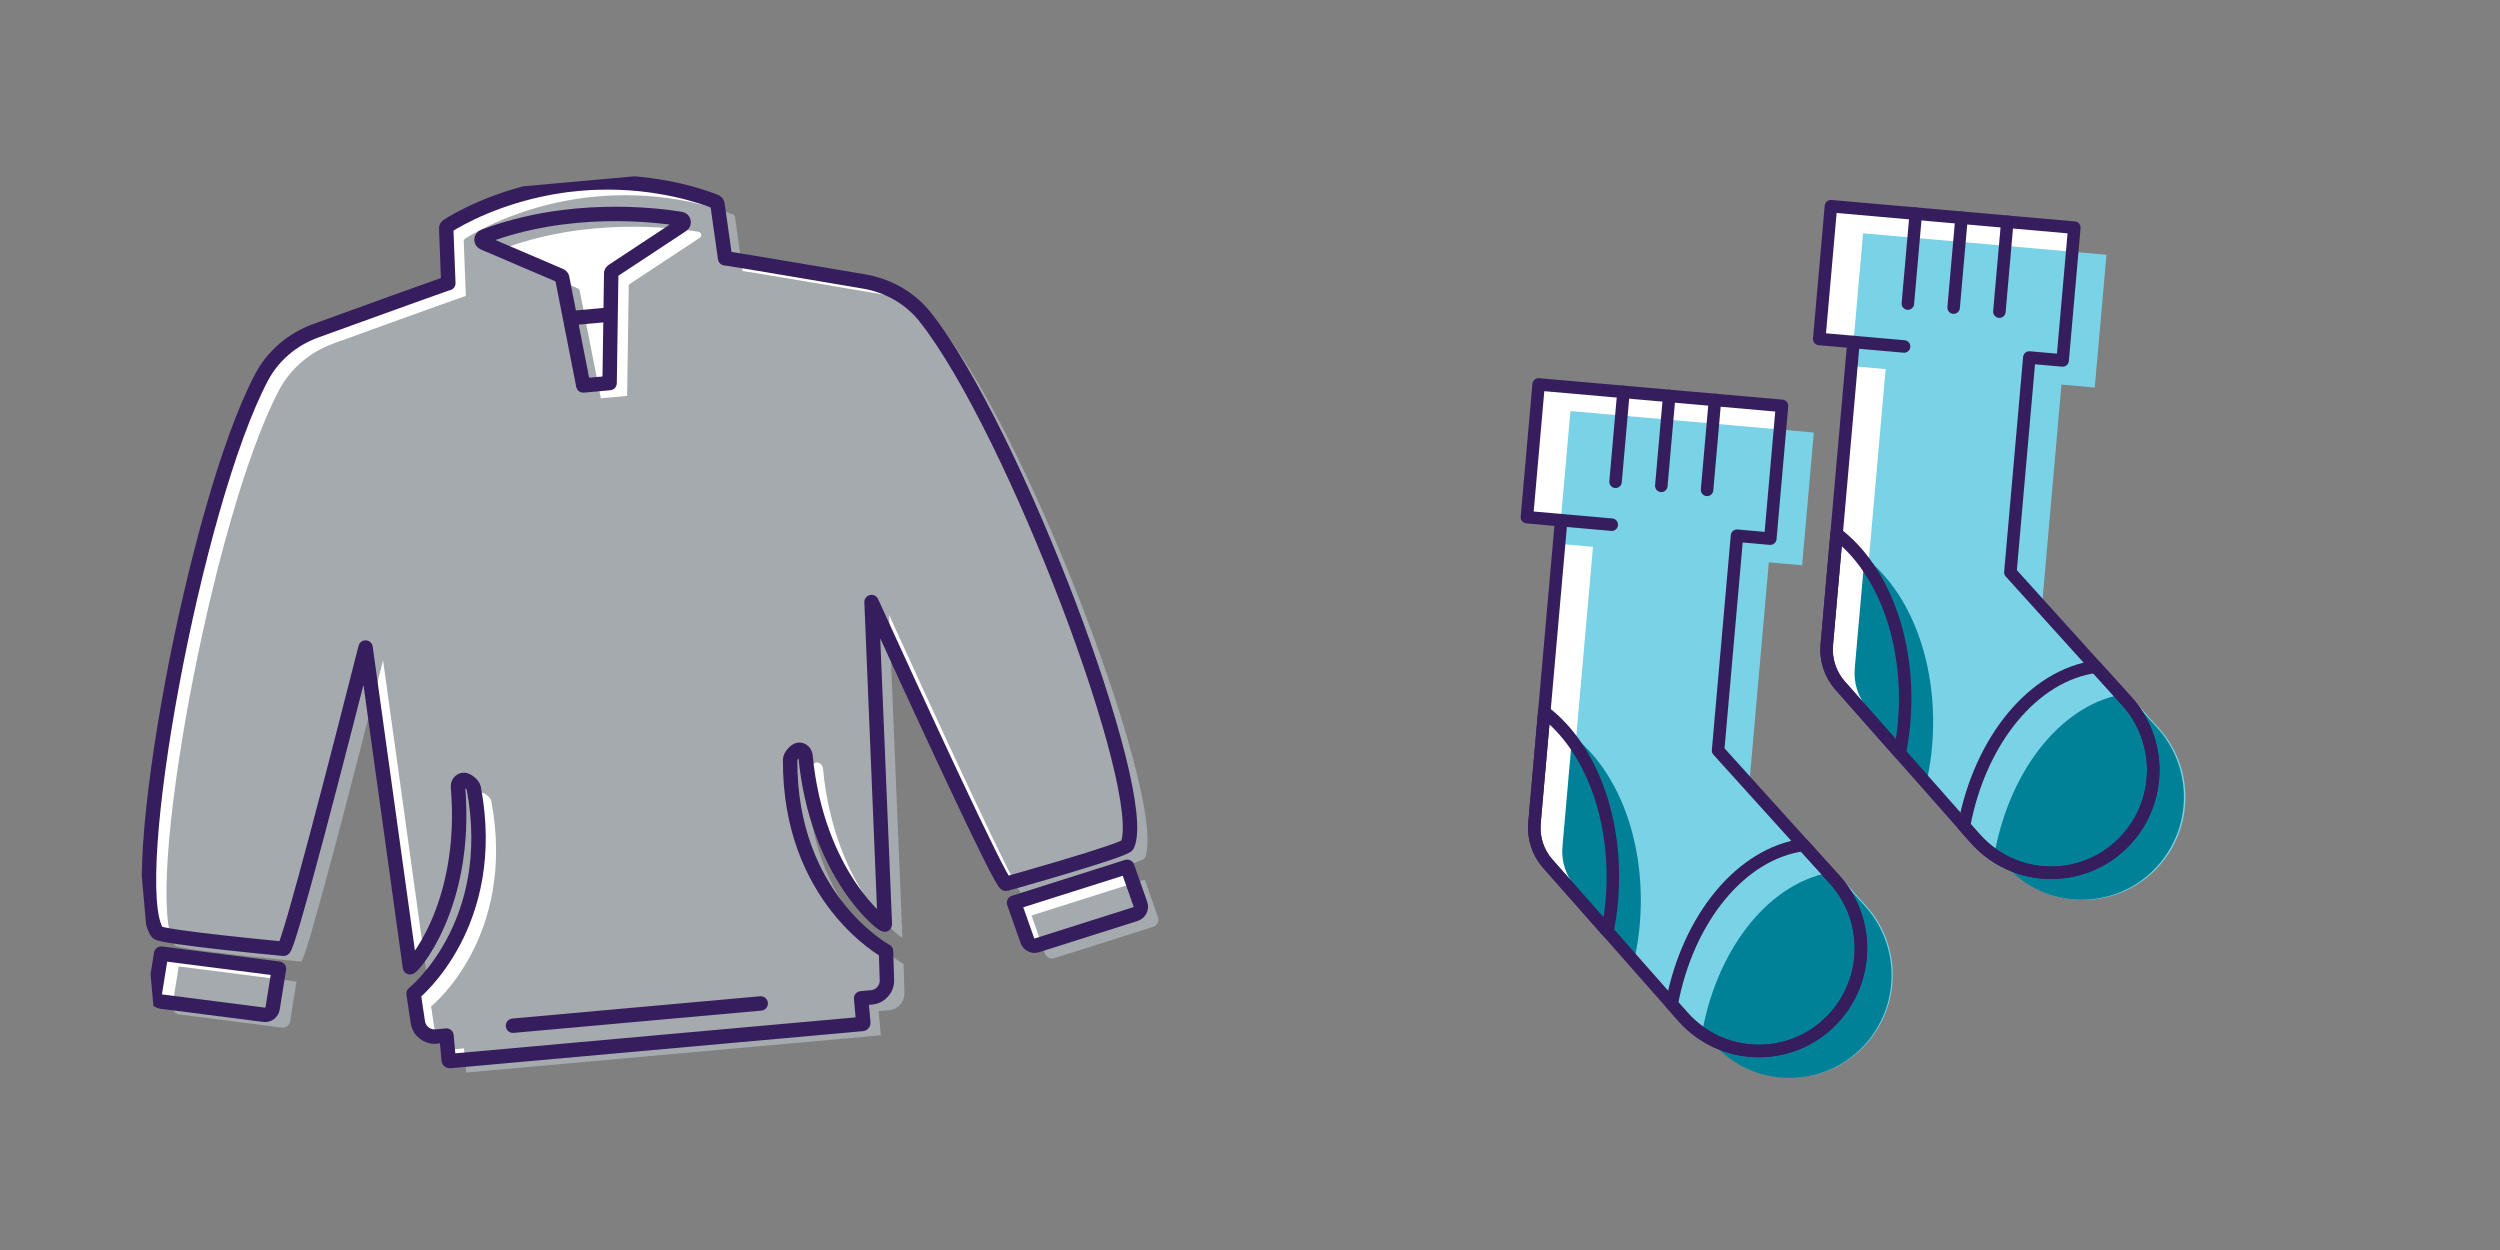 <svg width="200" height="100" viewBox="0 0 200 100" fill="none" xmlns="http://www.w3.org/2000/svg">
<rect x="0" y="0" width="200" height="100" fill="#808080" stroke="none"/>
<g clip-path="url(#clip0_11458_5537)">
<g clip-path="url(#clip1_11458_5537)">
<path d="M91.239 72.355L90.178 69.342L81.121 72.214L82.184 75.232C82.284 75.552 82.625 75.73 82.944 75.628L90.841 73.124C91.162 73.022 91.341 72.678 91.239 72.355L91.239 72.355Z" fill="white"/>
<path d="M12.388 79.443C12.345 79.779 12.582 80.086 12.917 80.129L21.134 81.184C21.465 81.227 21.769 80.992 21.811 80.659L22.318 77.5L12.894 76.289L12.388 79.443Z" fill="white"/>
<path d="M91.239 72.355L90.178 69.342L81.121 72.214L82.184 75.232C82.284 75.552 82.625 75.73 82.944 75.628L90.841 73.124C91.162 73.022 91.341 72.678 91.239 72.355L91.239 72.355Z" fill="white"/>
<path d="M74.034 25.386C72.824 23.851 71.074 22.855 69.152 22.524C65.94 21.971 60.354 21.039 60.354 21.039L58.021 20.657C58.018 20.661 58.014 20.664 58.01 20.668L57.398 16.342C57.385 16.249 57.325 16.171 57.239 16.135C56.488 15.824 52.745 14.42 47.649 14.61C47.514 14.615 47.38 14.618 47.248 14.625C46.941 14.641 46.628 14.668 46.312 14.697C45.996 14.725 45.683 14.754 45.378 14.793C45.247 14.81 45.114 14.831 44.981 14.85C39.932 15.572 36.499 17.621 35.816 18.06C35.738 18.111 35.693 18.199 35.697 18.292L35.866 22.659C35.861 22.655 35.857 22.653 35.853 22.649L33.626 23.442C33.626 23.442 28.305 25.351 25.242 26.468C23.403 27.139 21.852 28.437 20.933 30.17C15.566 40.291 9.967 70.769 12.578 74.593C12.841 74.978 22.686 75.902 22.686 75.902C23.069 75.951 27.283 59.529 29.244 51.803L32.796 77.376C32.829 77.616 37.457 72.602 36.638 62.96C36.614 62.682 36.79 62.429 37.065 62.39C37.34 62.353 37.847 62.768 37.899 63.042C39.952 73.939 33.136 79.457 33.085 79.485L33.425 81.762C33.525 82.477 34.166 82.988 34.882 82.923L35.718 82.848L35.894 84.801C35.898 84.852 35.943 84.889 35.994 84.884L68.981 81.919C69.031 81.915 69.069 81.87 69.064 81.82L68.889 79.866L69.725 79.791C70.442 79.727 70.981 79.11 70.952 78.389L70.881 76.088C70.825 76.07 63.135 71.855 63.211 60.766C63.213 60.487 63.638 59.989 63.915 59.977C64.193 59.966 64.411 60.184 64.438 60.461C65.352 70.095 70.799 74.203 70.788 73.96L69.723 48.164C73.031 55.417 80.105 70.825 80.474 70.707C80.474 70.707 89.996 68.042 90.186 67.617C92.074 63.387 81.121 34.374 74.034 25.386L74.034 25.386Z" fill="white"/>
<path d="M12.388 79.443C12.345 79.779 12.582 80.086 12.917 80.129L21.134 81.184C21.465 81.227 21.769 80.992 21.811 80.659L22.318 77.5L12.894 76.289L12.388 79.443Z" fill="white"/>
<path d="M92.641 73.38L91.581 70.367L82.523 73.239L83.586 76.257C83.687 76.577 84.027 76.754 84.346 76.653L92.243 74.149C92.565 74.047 92.743 73.702 92.641 73.38L92.641 73.38Z" fill="#A5AAAF"/>
<path d="M75.437 26.41C74.227 24.875 72.476 23.879 70.554 23.548C67.342 22.995 61.757 22.064 61.757 22.064L59.424 21.681C59.42 21.685 59.416 21.689 59.412 21.693L58.8 17.366C58.787 17.274 58.727 17.195 58.641 17.159C57.891 16.849 54.148 15.444 49.051 15.635C48.917 15.639 48.783 15.643 48.65 15.649C48.343 15.666 48.03 15.693 47.714 15.722C47.398 15.75 47.085 15.779 46.78 15.817C46.649 15.834 46.516 15.855 46.383 15.874C41.334 16.596 37.902 18.646 37.219 19.085C37.141 19.135 37.095 19.223 37.099 19.317L37.268 23.683C37.263 23.68 37.259 23.677 37.255 23.674L35.028 24.466C35.028 24.466 29.707 26.375 26.644 27.493C24.805 28.164 23.255 29.462 22.335 31.195C16.968 41.315 11.369 71.793 13.98 75.617C14.243 76.002 24.088 76.926 24.088 76.926C24.472 76.976 28.685 60.554 30.646 52.827L34.198 78.4C34.232 78.641 38.859 73.627 38.041 63.984C38.017 63.706 38.192 63.453 38.467 63.414C38.742 63.378 39.25 63.792 39.301 64.066C41.354 74.963 34.539 80.482 34.487 80.51L34.828 82.786C34.927 83.501 35.568 84.012 36.284 83.947L37.121 83.872L37.296 85.826C37.301 85.876 37.346 85.913 37.396 85.909L70.383 82.943C70.434 82.939 70.471 82.894 70.467 82.844L70.291 80.891L71.127 80.816C71.844 80.751 72.384 80.134 72.354 79.413L72.283 77.112C72.227 77.094 64.537 72.879 64.613 61.791C64.615 61.512 65.041 61.014 65.318 61.001C65.595 60.99 65.813 61.208 65.84 61.485C66.754 71.119 72.201 75.227 72.191 74.985L71.126 49.188C74.433 56.441 81.507 71.849 81.876 71.732C81.876 71.732 91.398 69.066 91.588 68.641C93.477 64.411 82.523 35.399 75.436 26.41L75.437 26.41Z" fill="#A5AAAF"/>
<path d="M13.791 80.467C13.748 80.803 13.984 81.11 14.319 81.153L22.536 82.209C22.868 82.252 23.171 82.016 23.213 81.684L23.721 78.524L14.296 77.314L13.791 80.467Z" fill="#A5AAAF"/>
<path d="M48.066 31.86L46.365 23.202C46.337 23.145 46.29 23.1 46.232 23.075L40.081 20.445C39.862 20.351 39.87 20.038 40.093 19.953C46.865 17.373 53.765 18.196 55.877 18.541C56.114 18.58 56.18 18.891 55.979 19.023L50.409 22.699C50.356 22.734 50.317 22.787 50.3 22.848L50.17 31.671L48.067 31.86L48.066 31.86Z" fill="white"/>
<path d="M91.239 72.355L90.178 69.342L81.121 72.214L82.184 75.232C82.284 75.552 82.625 75.73 82.944 75.628L90.841 73.124C91.162 73.022 91.341 72.678 91.239 72.355L91.239 72.355Z" stroke="#361D5D" stroke-width="1.153" stroke-linecap="round" stroke-linejoin="round"/>
<path d="M74.034 25.386C72.824 23.851 71.074 22.855 69.152 22.524C65.94 21.971 60.354 21.039 60.354 21.039L58.021 20.657C58.018 20.661 58.014 20.664 58.01 20.668L57.398 16.342C57.385 16.249 57.325 16.171 57.239 16.135C56.488 15.824 52.745 14.42 47.649 14.61C47.514 14.615 47.38 14.618 47.248 14.625C46.941 14.641 46.628 14.668 46.312 14.697C45.996 14.725 45.683 14.754 45.378 14.793C45.247 14.81 45.114 14.831 44.981 14.85C39.932 15.572 36.499 17.621 35.816 18.06C35.738 18.111 35.693 18.199 35.697 18.292L35.866 22.659C35.861 22.655 35.857 22.653 35.853 22.649L33.626 23.442C33.626 23.442 28.305 25.351 25.242 26.468C23.403 27.139 21.852 28.437 20.933 30.17C15.566 40.291 9.967 70.769 12.578 74.593C12.841 74.978 22.686 75.902 22.686 75.902C23.069 75.951 27.283 59.529 29.244 51.803L32.796 77.376C32.829 77.616 37.457 72.602 36.638 62.96C36.614 62.682 36.79 62.429 37.065 62.39C37.34 62.353 37.847 62.768 37.899 63.042C39.952 73.939 33.136 79.457 33.085 79.485L33.425 81.762C33.525 82.477 34.166 82.988 34.882 82.923L35.718 82.848L35.894 84.801C35.898 84.852 35.943 84.889 35.994 84.884L68.981 81.919C69.031 81.915 69.069 81.87 69.064 81.82L68.889 79.866L69.725 79.791C70.442 79.727 70.981 79.11 70.952 78.389L70.881 76.088C70.825 76.07 63.135 71.855 63.211 60.766C63.213 60.487 63.638 59.989 63.915 59.977C64.193 59.966 64.411 60.184 64.438 60.461C65.352 70.095 70.799 74.203 70.788 73.96L69.723 48.164C73.031 55.417 80.105 70.825 80.474 70.707C80.474 70.707 89.996 68.042 90.186 67.617C92.074 63.387 81.121 34.374 74.034 25.386L74.034 25.386Z" stroke="#361D5D" stroke-width="1.153" stroke-linecap="round" stroke-linejoin="round"/>
<path d="M12.388 79.443C12.345 79.779 12.582 80.086 12.917 80.129L21.134 81.184C21.465 81.227 21.769 80.992 21.811 80.659L22.318 77.5L12.894 76.289L12.388 79.443Z" stroke="#361D5D" stroke-width="1.153" stroke-linecap="round" stroke-linejoin="round"/>
<path d="M46.664 30.836L44.963 22.178C44.935 22.121 44.888 22.076 44.83 22.051L38.679 19.421C38.46 19.327 38.468 19.014 38.691 18.929C45.463 16.349 52.363 17.172 54.474 17.517C54.712 17.556 54.778 17.867 54.577 17.999L49.006 21.675C48.953 21.71 48.915 21.763 48.898 21.824L48.768 30.647L46.664 30.836L46.664 30.836Z" stroke="#361D5D" stroke-width="1.153" stroke-linecap="round" stroke-linejoin="round"/>
<path d="M41.036 82.057L60.857 80.275" stroke="#361D5D" stroke-width="1.153" stroke-linecap="round" stroke-linejoin="round"/>
<path d="M45.828 25.435L48.773 25.17" stroke="#361D5D" stroke-width="1.153" stroke-linecap="round" stroke-linejoin="round"/>
</g>
</g>
<g clip-path="url(#clip2_11458_5537)">
<path d="M146.756 70.345L137.446 60.041L138.961 42.857L141.625 43.092L142.562 32.47L123.09 30.753L122.153 41.375L124.894 41.617L122.757 65.853C122.653 67.036 123.038 68.21 123.822 69.097L134.62 81.326C138.065 85.227 144.209 84.939 147.286 80.731C149.59 77.581 149.368 73.236 146.756 70.345Z" fill="white"/>
<path d="M149.3 72.476L139.99 62.172L141.505 44.988L144.169 45.223L145.106 34.601L125.634 32.884L124.697 43.506L127.438 43.748L125.301 67.984C125.197 69.167 125.582 70.341 126.366 71.228L137.164 83.457C140.609 87.358 146.753 87.069 149.83 82.862C152.134 79.712 151.912 75.367 149.3 72.476Z" fill="#79D2E5"/>
<path d="M137.2 31.998L136.566 39.189" stroke="#361D5D" stroke-linecap="round" stroke-linejoin="round"/>
<path d="M133.539 31.675L132.905 38.866" stroke="#361D5D" stroke-linecap="round" stroke-linejoin="round"/>
<path d="M129.878 31.352L129.244 38.543" stroke="#361D5D" stroke-linecap="round" stroke-linejoin="round"/>
<path d="M146.725 69.754C141.773 70.42 137.477 75.592 136.189 82.483L137.073 83.484C140.517 87.385 146.662 87.096 149.739 82.889C152.042 79.739 151.821 75.394 149.209 72.502L146.725 69.754Z" fill="#008197"/>
<path d="M124.895 41.617L128.941 41.974" stroke="#361D5D" stroke-linecap="round" stroke-linejoin="round"/>
<path d="M125.779 58.834L124.995 67.732C124.89 68.916 125.275 70.089 126.059 70.977L130.83 76.38C130.98 75.612 131.105 74.829 131.177 74.021C131.751 67.502 129.496 61.663 125.779 58.834L125.779 58.834Z" fill="#008197"/>
<path d="M144.273 67.597C139.321 68.262 135.025 73.435 133.737 80.325L134.621 81.327C138.065 85.227 144.209 84.939 147.286 80.731C149.59 77.582 149.369 73.236 146.756 70.345L144.273 67.597Z" stroke="#361D5D" stroke-linecap="round" stroke-linejoin="round"/>
<path d="M123.542 56.954L122.757 65.852C122.653 67.035 123.038 68.209 123.822 69.096L128.593 74.499C128.742 73.731 128.868 72.948 128.939 72.14C129.514 65.622 127.258 59.783 123.542 56.954Z" stroke="#361D5D" stroke-linecap="round" stroke-linejoin="round"/>
<path d="M146.756 70.345L137.446 60.041L138.961 42.857L141.625 43.092L142.562 32.47L123.09 30.753L122.153 41.375L124.894 41.617L122.757 65.853C122.653 67.036 123.038 68.21 123.822 69.097L134.62 81.326C138.065 85.227 144.209 84.939 147.286 80.731C149.59 77.581 149.368 73.236 146.756 70.345Z" stroke="#361D5D" stroke-linecap="round" stroke-linejoin="round"/>
<path d="M170.141 56.088L160.831 45.784L162.346 28.6L165.01 28.835L165.947 18.213L146.475 16.496L145.538 27.118L148.279 27.36L146.142 51.596C146.038 52.779 146.423 53.953 147.206 54.84L158.005 67.069C161.45 70.97 167.594 70.682 170.671 66.474C172.974 63.325 172.753 58.979 170.141 56.088Z" fill="white"/>
<path d="M172.712 58.255L163.402 47.952L164.918 30.768L167.581 31.003L168.518 20.381L149.046 18.664L148.109 29.286L150.851 29.528L148.713 53.763C148.609 54.947 148.994 56.12 149.778 57.008L160.576 69.237C164.021 73.138 170.165 72.849 173.242 68.642C175.546 65.492 175.324 61.146 172.712 58.255Z" fill="#79D2E5"/>
<path d="M160.585 17.741L159.951 24.932" stroke="#361D5D" stroke-linecap="round" stroke-linejoin="round"/>
<path d="M156.924 17.418L156.29 24.609" stroke="#361D5D" stroke-linecap="round" stroke-linejoin="round"/>
<path d="M153.263 17.095L152.629 24.286" stroke="#361D5D" stroke-linecap="round" stroke-linejoin="round"/>
<path d="M170.11 55.497C165.158 56.163 160.862 61.335 159.573 68.226L160.457 69.227C163.902 73.128 170.046 72.839 173.123 68.632C175.427 65.482 175.205 61.136 172.593 58.245L170.11 55.497Z" fill="#008197"/>
<path d="M148.279 27.36L152.326 27.717" stroke="#361D5D" stroke-linecap="round" stroke-linejoin="round"/>
<path d="M149.164 44.575L148.379 53.474C148.275 54.657 148.66 55.831 149.444 56.718L154.215 62.121C154.364 61.353 154.49 60.57 154.561 59.762C155.136 53.243 152.88 47.405 149.164 44.575Z" fill="#008197"/>
<path d="M167.658 53.34C162.706 54.005 158.41 59.178 157.121 66.068L158.005 67.07C161.45 70.97 167.594 70.682 170.671 66.474C172.975 63.325 172.753 58.979 170.141 56.088L167.658 53.34Z" stroke="#361D5D" stroke-linecap="round" stroke-linejoin="round"/>
<path d="M146.927 42.697L146.142 51.595C146.038 52.778 146.423 53.952 147.206 54.839L151.977 60.242C152.127 59.474 152.253 58.691 152.324 57.883C152.899 51.364 150.643 45.526 146.927 42.697Z" stroke="#361D5D" stroke-linecap="round" stroke-linejoin="round"/>
<path d="M170.141 56.088L160.831 45.784L162.346 28.6L165.01 28.835L165.947 18.213L146.475 16.496L145.538 27.118L148.279 27.36L146.142 51.596C146.038 52.779 146.423 53.953 147.206 54.84L158.005 67.069C161.45 70.97 167.594 70.682 170.671 66.474C172.974 63.325 172.753 58.979 170.141 56.088Z" stroke="#361D5D" stroke-linecap="round" stroke-linejoin="round"/>
</g>
<defs>
<clipPath id="clip0_11458_5537">
<rect width="83" height="83" fill="white" transform="translate(5 12.431) rotate(-5.136)"/>
</clipPath>
<clipPath id="clip1_11458_5537">
<rect width="80.824" height="70.207" fill="white" transform="translate(6.664 18.068) rotate(-5.136)"/>
</clipPath>
<clipPath id="clip2_11458_5537">
<rect width="72" height="72" fill="white" transform="translate(115.324 12) rotate(5.04)"/>
</clipPath>
</defs>
</svg>
